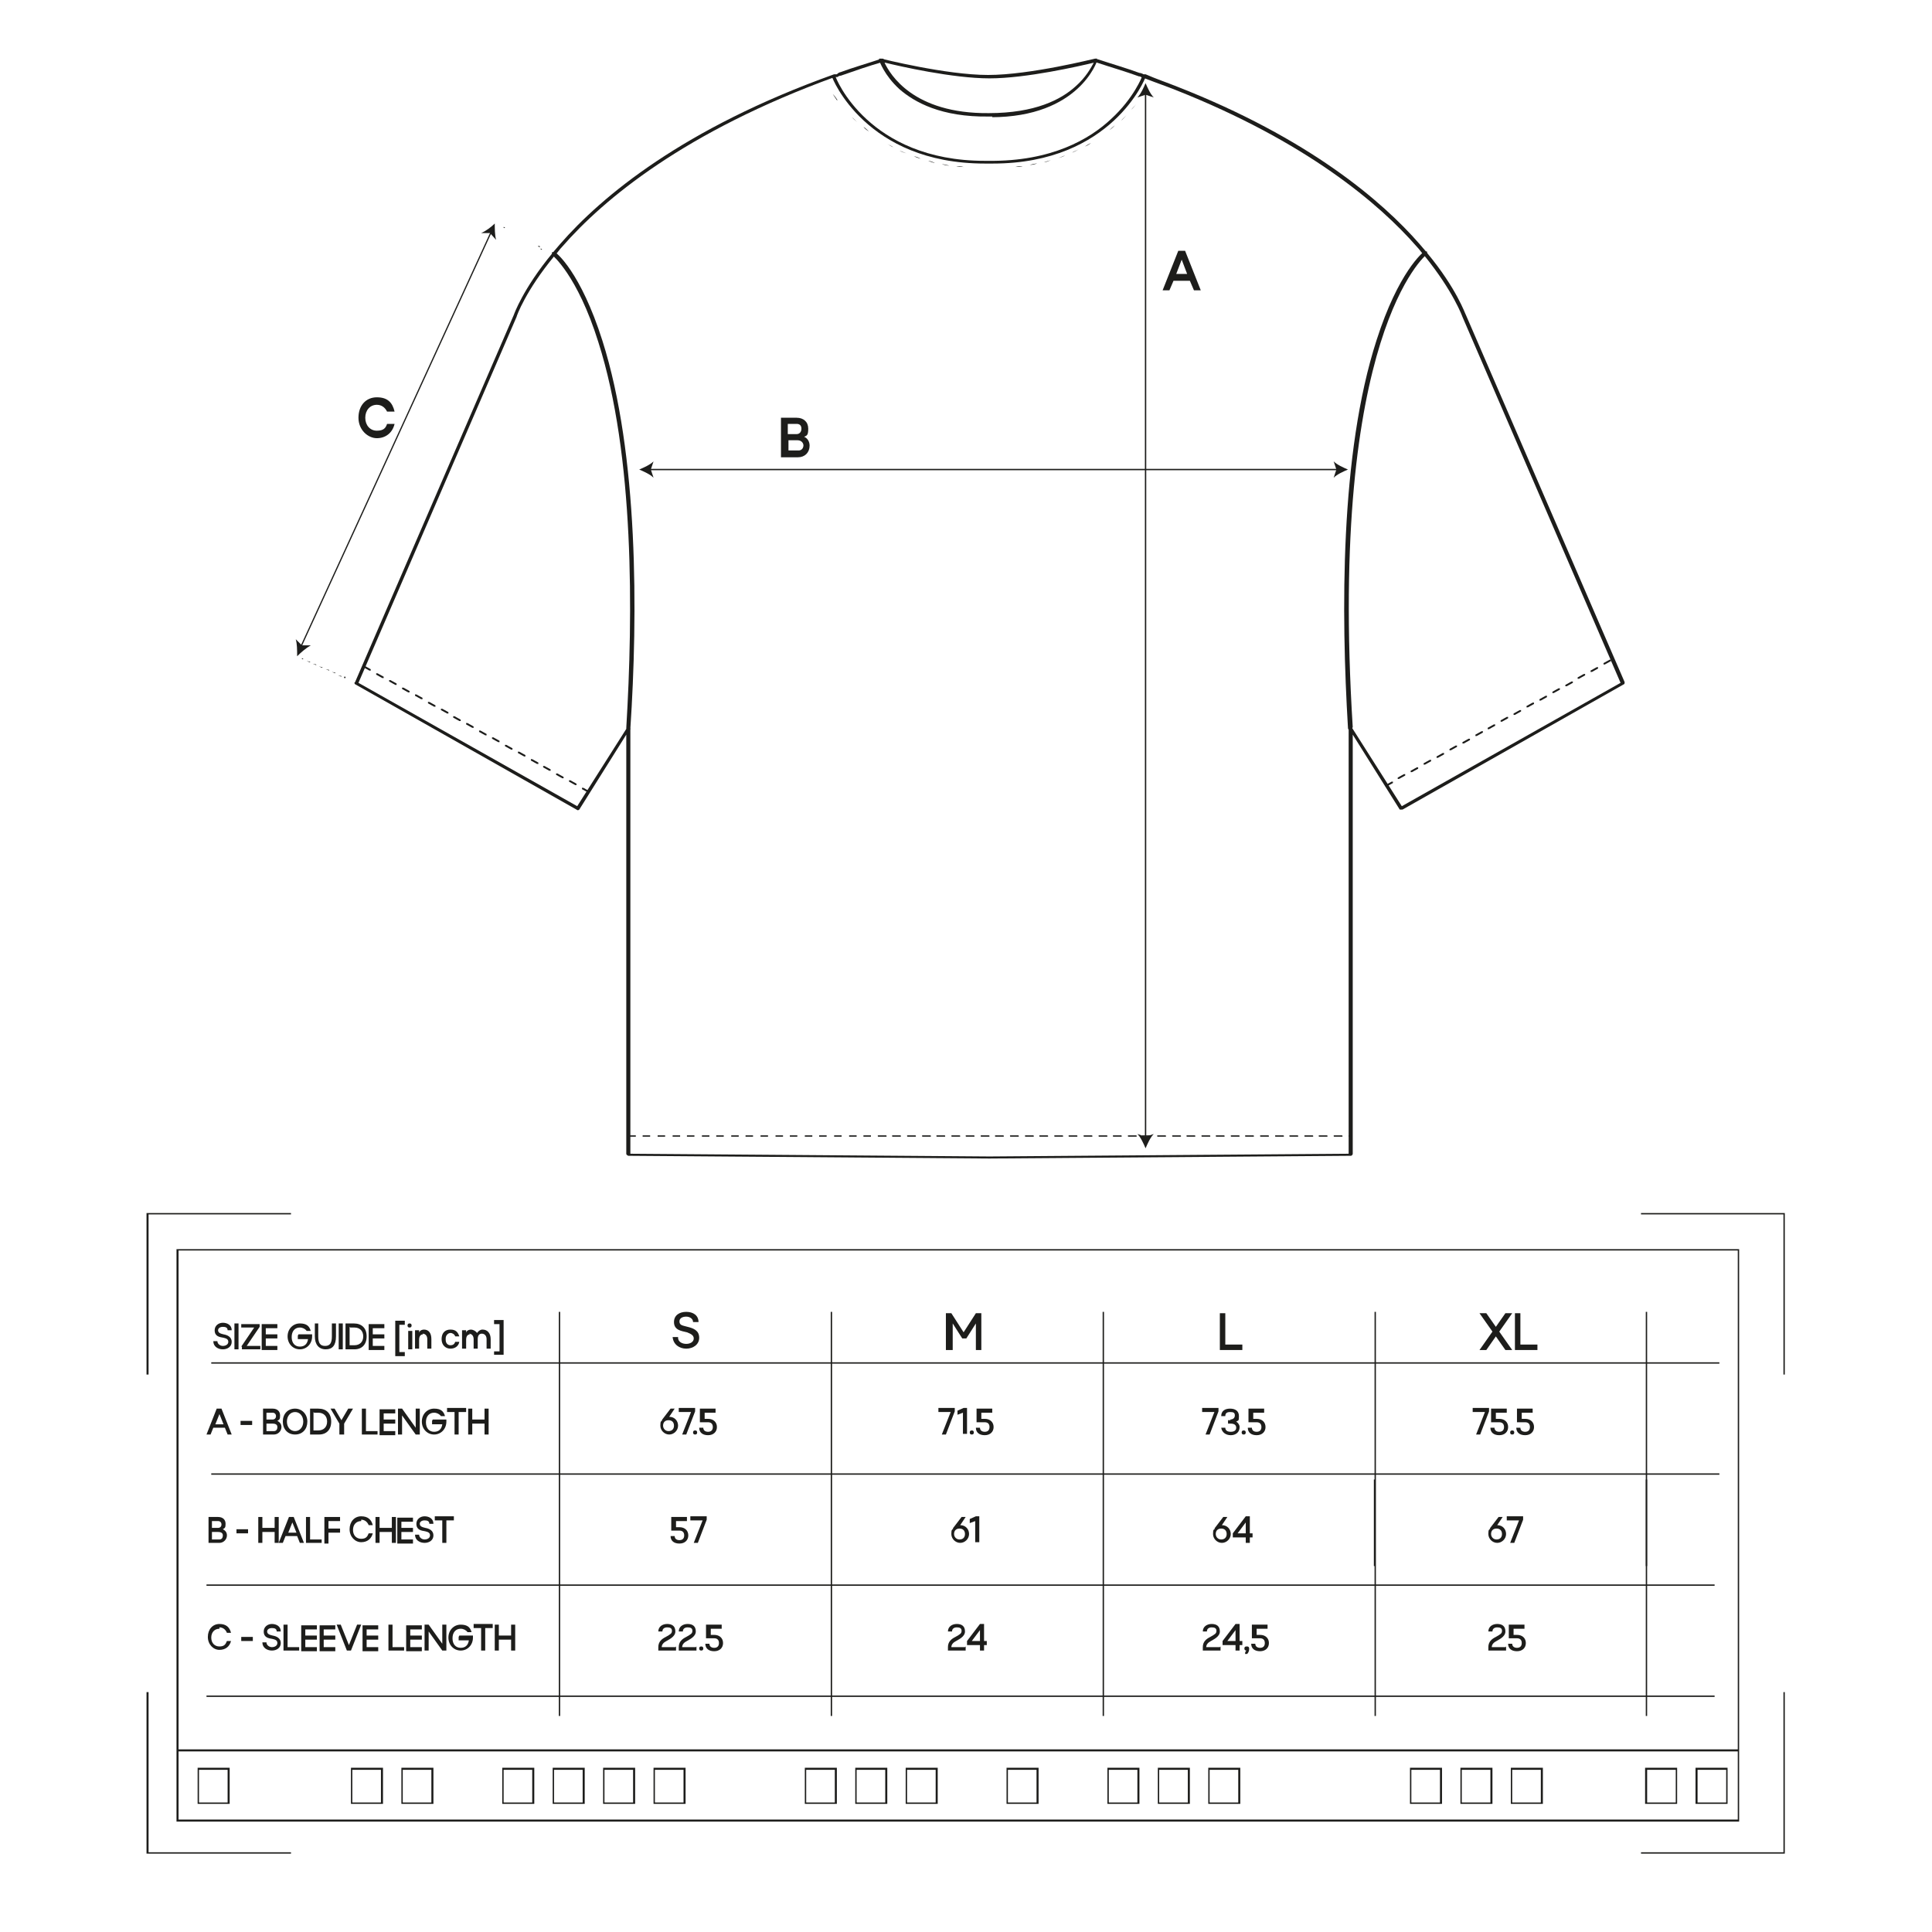 <svg viewBox="0 0 283.5 283.5" version="1.1" xmlns="http://www.w3.org/2000/svg" id="Calque_1">
  
  <defs>
    <style>
      .st0 {
        fill: #1d1d1b;
      }

      .st1 {
        isolation: isolate;
      }
    </style>
  </defs>
  <g>
    <path d="M92.2,107.1h0c0,0-.3,0-.3-.3,1-16.6,1.2-40-4.1-56.6-3.1-9.9-6.8-12.8-6.8-12.8,0,0,0-.3,0-.4,0,0,.3,0,.4,0,.2,0,3.8,2.9,7,13,5.3,16.7,5.2,40.2,4.1,56.9,0,0,0,.3-.3.3h0Z" class="st0"></path>
    <path d="M145.2,170l-53-.4c0,0-.3-.1-.3-.3v-61.5l-6.9,11c0,0-.2.2-.4,0l-32.5-18.4c0,0-.2-.2,0-.3l23.3-53.9c0,0,1.3-3.8,5.7-9.1.3-.4.7-.8,1.1-1.3,6.1-7,18.1-17,40.2-24.9h.4c.2-.2.4-.3.5-.3,1.9-.7,4-1.3,6.1-2,.1,0,.3,0,.3.2s0,.3-.2.3c-2.1.6-4.1,1.3-6.1,2-.2,0-.4.1-.5.2h-.4c-22,8-33.9,17.9-40,24.9-.4.4-.7.9-1.1,1.3-4.3,5.2-5.6,8.9-5.6,9l-23.2,53.7,32.1,18.1,7.3-11.5c0,0,.2,0,.3,0s.2,0,.2.3v62.2l52.7.4,52.7-.4v-62.2c0,0,0-.2.2-.3.1,0,.2,0,.3,0l7.3,11.5,32.1-18.1-23.2-53.7s-1.3-3.7-5.6-9c-.4-.4-.7-.9-1.1-1.3-5.5-6.3-16.2-15.4-35.4-23-1.5-.6-3-1.1-4.5-1.7h-.3c-.2-.2-.4-.3-.6-.3-1.9-.7-4-1.3-6.1-2-.1,0-.2-.2-.2-.3s.2-.2.3-.2c2.1.7,4.2,1.3,6.1,2,.2,0,.4.1.6.2h.3c1.6.7,3.1,1.2,4.6,1.8,19.4,7.6,30.1,16.8,35.6,23.1.4.5.8.9,1.1,1.3,4.4,5.3,5.6,9,5.7,9.1l23.3,53.9c0,0,0,.3-.1.3l-32.5,18.4h-.4l-6.9-11v61.5c0,.1-.1.3-.3.3l-53,.4h.1Z" class="st0"></path>
    <path d="M198.1,107.1c-.1,0-.3,0-.3-.3-1-16.7-1.2-40.2,4.2-56.9,3.2-10,6.8-12.9,7-13h.4v.4c-.1,0-14.5,11.7-10.9,69.4,0,0-.1.3-.3.3h0Z" class="st0"></path>
    <path d="M145.6,17.1h-.5c-7,.1-10.9-2.1-13.1-4-2.3-2.1-2.9-4.1-3-4.2v-.3h.3s9.5,2.4,15.7,2.4,15.6-2.4,15.7-2.4h.3v.3s-2.6,8.3-15.6,8.3h.2ZM129.8,9.2c.8,1.7,4.2,7.5,15.3,7.4,6.8,0,10.6-2,12.7-3.9,1.6-1.4,2.3-2.8,2.7-3.5-2.1.5-9.9,2.3-15.3,2.3s-13.3-1.8-15.3-2.3h0Z" class="st0"></path>
    <path d="M145.7,24h-1.2c-17.5,0-22.4-12.6-22.4-12.7s0-.3.2-.3.3,0,.3.2,4.8,12.4,21.9,12.4.4,0,.6,0c9.2.1,14.8-3.2,17.9-6.1,3.4-3.1,4.6-6.3,4.6-6.3,0-.1.2-.2.3-.2s.2.2.2.3-4.9,12.7-22.4,12.7Z" class="st0"></path>
    <path d="M86.3,116.3h0l-.9-.5v-.2h.2l.9.5v.2h-.2ZM84.4,115.2h0l-.9-.5v-.2c0,0,0,0,.2,0l.9.5v.2h-.2ZM82.5,114.2h0l-.9-.5v-.2h.2l.9.5v.2h-.2ZM80.6,113.1h0l-.9-.5v-.2c0,0,0,0,.2,0l.9.5v.2h-.2ZM78.8,112.1h0l-.9-.5v-.2h.2l.9.5v.2h-.2ZM76.9,111h0l-.9-.5v-.2h.2l.9.5v.2h-.2ZM75,110h0l-.9-.5v-.2c0,0,0,0,.2,0l.9.5v.2h-.2ZM73.1,108.9h0l-.9-.5v-.2h.2l.9.5v.2h-.2ZM71.2,107.9h0l-.9-.5v-.2c0,0,0,0,.2,0l.9.5v.2h-.2ZM69.3,106.8h0l-.9-.5v-.2c0,0,0,0,.2,0l.9.5v.2h-.2ZM67.4,105.8h0l-.9-.5v-.2c0,0,0,0,.2,0l.9.5v.2h-.2ZM65.6,104.7h0l-.9-.5v-.2h.2l.9.5v.2h-.2ZM63.7,103.7h0l-.9-.5v-.2h.2l.9.5v.2h-.2ZM61.8,102.6h0l-.9-.5v-.2c0,0,0,0,.2,0l.9.5v.2h-.2ZM59.9,101.6h0l-.9-.5v-.2c0,0,0,0,.2,0l.9.5v.2h-.2ZM58,100.5h0l-.9-.5v-.2h.2l.9.5v.2h-.2ZM56.1,99.5h0l-.9-.5v-.2c0,0,0,0,.2,0l.9.5v.2h-.2ZM54.2,98.4h0l-.9-.5v-.2c0,0,0,0,.2,0l.9.5v.2h-.2Z" class="st0"></path>
    <path d="M203.4,115.4h-.1v-.2l.9-.5h.2v.2l-.9.5h0ZM205.2,114.3h-.1v-.2l.9-.5h.2v.2l-.9.5h0ZM207.1,113.3h-.1v-.2l.9-.5h.2c0,0,0,0,0,.2l-.9.5h0ZM209,112.2h-.1v-.2l.9-.5h.2v.2l-.9.5h0ZM210.9,111.2h-.1v-.2l.9-.5h.2v.2l-.9.5h0ZM212.8,110.1h-.1v-.2l.9-.5h.2v.2l-.9.5h0ZM214.7,109.1h-.1v-.2l.9-.5h.2c0,0,0,0,0,.2l-.9.5h0ZM216.6,108h-.1v-.2l.9-.5h.2v.2l-.9.5h0ZM218.4,107h-.1v-.2l.9-.5h.2c0,0,0,0,0,.2l-.9.5h0ZM220.3,105.9h-.1v-.2l.9-.5h.2v.2l-.9.5h0ZM222.2,104.9h-.1v-.2l.9-.5h.2v.2l-.9.5h0ZM224.1,103.8h-.1v-.2l.9-.5h.2c0,0,0,0,0,.2l-.9.5h0ZM226,102.8h-.1v-.2l.9-.5h.2c0,0,0,0,0,.2l-.9.5h0ZM227.9,101.7h-.1v-.2l.9-.5h.2v.2l-.9.5h0ZM229.8,100.7h-.1v-.2l.9-.5h.2c0,0,0,0,0,.2l-.9.5h0ZM231.6,99.6h-.1v-.2l.9-.5h.2c0,0,0,0,0,.2l-.9.5h0ZM233.5,98.6h-.1v-.2l.9-.5h.2v.2l-.9.5h0ZM235.4,97.5h-.1v-.2l.9-.5h.2v.2l-.9.5h0Z" class="st0"></path>
    <path d="M198.1,166.8h-.1s-.1,0-.1-.1,0-.1.1-.1h.1s.1,0,.1.1,0,.1-.1.1ZM196.9,166.8h-1.1s-.1,0-.1-.1,0-.1.1-.1h1.1s.1,0,.1.1,0,.1-.1.1ZM194.7,166.8h-1.1s-.1,0-.1-.1,0-.1.1-.1h1.1s.1,0,.1.1,0,.1-.1.1ZM192.6,166.8h-1.1s-.1,0-.1-.1,0-.1.1-.1h1.1s.1,0,.1.1,0,.1-.1.1ZM190.4,166.8h-1.1s-.1,0-.1-.1,0-.1.1-.1h1.1s.1,0,.1.1,0,.1-.1.1ZM188.3,166.8h-1.1s-.1,0-.1-.1,0-.1.1-.1h1.1s.1,0,.1.1,0,.1-.1.1ZM186.1,166.8h-1.1s-.1,0-.1-.1,0-.1.1-.1h1.1s.1,0,.1.1,0,.1-.1.1ZM183.9,166.8h-1.1s-.1,0-.1-.1,0-.1.1-.1h1.1s.1,0,.1.1,0,.1-.1.1ZM181.8,166.8h-1.1s-.1,0-.1-.1,0-.1.1-.1h1.1s.1,0,.1.1,0,.1-.1.1ZM179.6,166.8h-1.1s-.1,0-.1-.1,0-.1.1-.1h1.1s.1,0,.1.1,0,.1-.1.1ZM177.5,166.8h-1.1s-.1,0-.1-.1,0-.1.1-.1h1.1s.1,0,.1.1,0,.1-.1.1ZM175.3,166.8h-1.1s-.1,0-.1-.1,0-.1.1-.1h1.1s.1,0,.1.1,0,.1-.1.1ZM173.2,166.8h-1.1s-.1,0-.1-.1,0-.1.1-.1h1.1s.1,0,.1.1,0,.1-.1.1ZM171,166.8h-1.1s-.1,0-.1-.1,0-.1.1-.1h1.1s.1,0,.1.1,0,.1-.1.1ZM168.8,166.8h-1.1s-.1,0-.1-.1,0-.1.1-.1h1.1s.1,0,.1.1,0,.1-.1.1ZM166.7,166.8h-1.1s-.1,0-.1-.1,0-.1.1-.1h1.1s.1,0,.1.1,0,.1-.1.1ZM164.5,166.8h-1.1s-.1,0-.1-.1,0-.1.1-.1h1.1s.1,0,.1.1,0,.1-.1.1ZM162.4,166.8h-1.1s-.1,0-.1-.1,0-.1.1-.1h1.1s.1,0,.1.1,0,.1-.1.1ZM160.2,166.8h-1.1s-.1,0-.1-.1,0-.1.1-.1h1.1s.1,0,.1.1,0,.1-.1.1ZM158,166.8h-1.1s-.1,0-.1-.1,0-.1.1-.1h1.1s.1,0,.1.1,0,.1-.1.1ZM155.9,166.8h-1.1s-.1,0-.1-.1,0-.1.1-.1h1.1s.1,0,.1.1,0,.1-.1.1ZM153.7,166.8h-1.1s-.1,0-.1-.1,0-.1.1-.1h1.1s.1,0,.1.1,0,.1-.1.1ZM151.6,166.8h-1.1s-.1,0-.1-.1,0-.1.1-.1h1.1s.1,0,.1.1,0,.1-.1.1ZM149.4,166.8h-1.1s-.1,0-.1-.1,0-.1.1-.1h1.1s.1,0,.1.1,0,.1-.1.1ZM147.2,166.8h-1.1s-.1,0-.1-.1,0-.1.1-.1h1.1s.1,0,.1.1,0,.1-.1.1ZM145.1,166.8h-1.1s-.1,0-.1-.1,0-.1.1-.1h1.1s.1,0,.1.1,0,.1-.1.1ZM142.9,166.8h-1.1s-.1,0-.1-.1,0-.1.1-.1h1.1s.1,0,.1.1,0,.1-.1.1ZM140.8,166.8h-1.1s-.1,0-.1-.1,0-.1.1-.1h1.1s.1,0,.1.1,0,.1-.1.1ZM138.6,166.8h-1.1s-.1,0-.1-.1,0-.1.1-.1h1.1s.1,0,.1.1,0,.1-.1.1ZM136.5,166.8h-1.1s-.1,0-.1-.1,0-.1.1-.1h1.1s.1,0,.1.1,0,.1-.1.1ZM134.3,166.8h-1.1s-.1,0-.1-.1,0-.1.1-.1h1.1s.1,0,.1.1,0,.1-.1.1ZM132.1,166.8h-1.1s-.1,0-.1-.1,0-.1.1-.1h1.1s.1,0,.1.1,0,.1-.1.1ZM130,166.8h-1.1s-.1,0-.1-.1,0-.1.1-.1h1.1s.1,0,.1.1,0,.1-.1.1ZM127.8,166.8h-1.1s0,0,0-.1,0-.1,0-.1h1.1s0,0,0,.1,0,.1,0,.1ZM125.7,166.8h-1.1s0,0,0-.1,0-.1,0-.1h1.1s0,0,0,.1,0,.1,0,.1ZM123.5,166.8h-1.1s0,0,0-.1,0-.1,0-.1h1.1s0,0,0,.1,0,.1,0,.1ZM121.3,166.8h-1.1s0,0,0-.1,0-.1,0-.1h1.1s0,0,0,.1,0,.1,0,.1ZM119.2,166.8h-1.1s0,0,0-.1,0-.1,0-.1h1.1s0,0,0,.1,0,.1,0,.1ZM117,166.8h-1.1s0,0,0-.1,0-.1,0-.1h1.1s0,0,0,.1,0,.1,0,.1ZM114.9,166.8h-1.1s0,0,0-.1,0-.1,0-.1h1.1s0,0,0,.1,0,.1,0,.1ZM112.7,166.8h-1.1s0,0,0-.1,0-.1,0-.1h1.1s0,0,0,.1,0,.1,0,.1ZM110.5,166.8h-1.1s0,0,0-.1,0-.1,0-.1h1.1s0,0,0,.1,0,.1,0,.1ZM108.4,166.8h-1.1s0,0,0-.1,0-.1,0-.1h1.1s0,0,0,.1,0,.1,0,.1ZM106.2,166.8h-1.1s0,0,0-.1,0-.1,0-.1h1.1s0,0,0,.1,0,.1,0,.1ZM104.1,166.8h-1.1s0,0,0-.1,0-.1,0-.1h1.1s0,0,0,.1,0,.1,0,.1ZM101.9,166.8h-1.1s0,0,0-.1,0-.1,0-.1h1.1s0,0,0,.1,0,.1,0,.1ZM99.8,166.8h-1.1s0,0,0-.1,0-.1,0-.1h1.1s0,0,0,.1,0,.1,0,.1ZM97.6,166.8h-1.1s0,0,0-.1,0-.1,0-.1h1.1s0,0,0,.1,0,.1,0,.1ZM95.4,166.8h-1.1s0,0,0-.1,0-.1,0-.1h1.1s0,0,0,.1,0,.1,0,.1ZM93.3,166.8h-1.1s0,0,0-.1,0-.1,0-.1h1.1s0,0,0,.1,0,.1,0,.1Z" class="st0"></path>
    <path d="M145.2,24.6h-.5,1.1-.6ZM143.6,24.6h-1.1,1.1c.4,0,0,0,0,0h0ZM146.8,24.6h1.1-1.1ZM141.4,24.5h0c-.4,0-.7,0-1.1-.1h0c.3,0,.7,0,1.1.1h0ZM149,24.5h0c.4,0,.7,0,1.1-.1h0c-.4,0-.7,0-1.1.1h0ZM139.3,24.3h0c-.4,0-.7-.1-1.1-.2h0c.3,0,.7.1,1.1.2h0ZM151.1,24.2h0c.4,0,.7-.1,1.1-.2h0c-.4,0-.7.1-1.1.2h0ZM137.2,23.9h0c-.3,0-.7-.2-1-.3h0c.3,0,.7.2,1,.3h0ZM153.2,23.8h0c.4,0,.7-.2,1-.3h0c-.3.1-.7.2-1,.3h0ZM135.1,23.3h0c-.3-.1-.7-.2-1-.4h0c.3.1.7.2,1,.4h0ZM155.3,23.2h0c.3-.1.7-.2,1-.4h0c-.3.1-.7.3-1,.4h0ZM133,22.5h0c-.3-.1-.7-.3-1-.4h0c.3.2.7.3,1,.4h0ZM157.3,22.4h0c.3-.1.7-.3,1-.5h0c-.3.2-.7.3-1,.5h0ZM131.1,21.6h0c-.3-.2-.6-.3-.9-.5h0c.3.2.6.4.9.5h0ZM159.2,21.5h0c.3-.2.6-.4.9-.5h0c-.3.2-.6.4-.9.5h0ZM129.2,20.5h0c-.3-.2-.6-.4-.9-.6h0c.3.2.6.4.9.6h0ZM161.1,20.3h0c.3-.2.6-.4.9-.6h0c-.3.2-.6.4-.9.6h0ZM127.5,19.3h0c-.3-.2-.6-.4-.8-.7h0c.3.2.6.5.8.7h0ZM162.8,19.1h0c.3-.2.6-.5.8-.7h0c-.3.2-.6.5-.8.7h0ZM125.8,17.9h0c-.3-.2-.5-.5-.8-.7h0c.3.3.5.5.8.7h0ZM164.5,17.7h0c.3-.2.5-.5.8-.8h0c-.3.3-.5.5-.8.8h0ZM124.3,16.4h0c-.2-.3-.5-.5-.7-.8h0c.2.3.5.5.7.8h0ZM166,16.1h0c.2-.3.5-.5.7-.8h0c-.2.3-.5.6-.7.8h0ZM122.9,14.7h0c-.2-.3-.4-.6-.7-.9h0c.2.3.4.6.6.9h0ZM167.4,14.5h0c.2-.3.4-.6.6-.9h0c-.2.3-.4.6-.6.9h0ZM121.6,13h0c-.2-.3-.4-.6-.6-.9h0c.2.3.4.6.6.9h0ZM168.6,12.7h0c.2-.3.4-.6.6-.9h0c-.2.3-.4.6-.6.9h0Z" class="st0"></path>
  </g>
  <g>
    <rect height="153.3" width=".2" y="13.7" x="168" class="st0"></rect>
    <path d="M168.1,12.2c-.3.7-.7,1.6-1.2,2.1l1.2-.4,1.2.4c-.5-.5-.9-1.4-1.2-2.1Z" class="st0"></path>
    <path d="M168.1,168.5c-.3-.7-.7-1.6-1.2-2.1l1.2.4,1.2-.4c-.5.5-.9,1.4-1.2,2.1Z" class="st0"></path>
  </g>
  <g>
    <rect height=".2" width="101" y="68.8" x="95.3" class="st0"></rect>
    <path d="M197.8,68.9c-.7-.3-1.6-.7-2.1-1.2l.4,1.2-.4,1.2c.5-.5,1.4-.9,2.1-1.2Z" class="st0"></path>
    <path d="M93.8,68.9c.7-.3,1.6-.7,2.1-1.2l-.4,1.2.4,1.2c-.5-.5-1.4-.9-2.1-1.2Z" class="st0"></path>
  </g>
  <g class="st1">
    <g class="st1">
      <path d="M172.9,36.8h1l2.3,5.8h-1l-.6-1.4h-2.4l-.6,1.4h-1l2.3-5.8ZM174.2,40.2l-.8-2.1-.8,2.1h1.7Z" class="st0"></path>
    </g>
  </g>
  <g class="st1">
    <g class="st1">
      <path d="M55.3,59.4c-1,0-1.7.8-1.7,1.9s.7,1.9,1.7,1.9,1.3-.4,1.5-1h1.1c-.3,1.3-1.3,2.1-2.6,2.1s-2.7-1.2-2.7-3,1.1-3,2.7-3,2.3.8,2.6,2.1h-1.1c-.3-.6-.8-1-1.5-1Z" class="st0"></path>
    </g>
  </g>
  <g class="st1">
    <g class="st1">
      <path d="M114.6,61.3h2.3c1,0,1.7.6,1.7,1.6s-.2,1-.6,1.2c.5.2.8.7.8,1.3,0,1-.7,1.7-1.7,1.7h-2.5v-5.8ZM115.6,62.2v1.5h1.3c.4,0,.7-.3.7-.8s-.3-.7-.7-.7h-1.3ZM117.9,65.4c0-.4-.3-.8-.9-.8h-1.3v1.5h1.5c.4,0,.7-.3.7-.8Z" class="st0"></path>
    </g>
  </g>
  <g>
    <polygon points="44.3 94.8 44.1 94.8 71.9 34.2 72.1 34.2 44.3 94.8" class="st0"></polygon>
    <path d="M72.6,32.8c-.5.5-1.3,1.1-2,1.4h1.3c0,0,.9,1,.9,1-.2-.7-.2-1.7-.2-2.4Z" class="st0"></path>
    <path d="M43.6,96.2c0-.8,0-1.7-.2-2.4l.9.9h1.3c-.7.4-1.4,1-2,1.6h0Z" class="st0"></path>
  </g>
  <g>
    <rect transform="translate(11.1 84.6) rotate(-63.4)" height=".2" width=".1" y="33.2" x="73.9" class="st0"></rect>
    <path d="M79.2,36.3l-.3-.2h0c0,0,.3,0,.3,0h0ZM78.4,35.9l-.4-.2h0c0,0,.4.2.4.2h0ZM77.5,35.4l-.4-.2h0c0,0,.4.2.4.2h0ZM76.7,35l-.4-.2h0c0,0,.4.2.4.2h0ZM75.8,34.5l-.4-.2h0c0,0,.4.2.4.2h0ZM74.9,34l-.4-.2h0c0,0,.4.2.4.2h0Z" class="st0"></path>
    <rect transform="translate(11.3 91.3) rotate(-63.4)" height=".2" width=".1" y="36.3" x="79.4" class="st0"></rect>
  </g>
  <g>
    <rect transform="translate(-61.8 93.2) rotate(-63.4)" height=".2" width=".1" y="96.4" x="44.4" class="st0"></rect>
    <path d="M50.7,99.5h-.2c0,0,0-.2,0-.2h.2c0,0,0,.2,0,.2ZM50.1,99.3l-.5-.2h0c0,0,.5.1.5.1h0ZM49.2,98.8l-.5-.2h0c0,0,.5.1.5.1h0ZM48.3,98.4l-.5-.2h0c0,0,.5.1.5.1h0ZM47.3,98l-.5-.2h0c0,0,.5.1.5.1h0ZM46.4,97.6l-.5-.2h0c0,0,.5.1.5.1h0ZM45.5,97.2l-.5-.2h0c0,0,.5.1.5.1h0Z" class="st0"></path>
    <polygon points="51.1 99.7 50.9 99.6 50.9 99.6 51.1 99.7 51.1 99.7" class="st0"></polygon>
  </g>
  <g>
    <path d="M255.2,267.3H25.9v-84h229.3v84ZM26.2,267h228.8v-83.5H26.2v83.5Z" class="st0"></path>
    <polygon points="21.8 201.7 21.5 201.7 21.5 178 42.7 178 42.7 178.2 21.8 178.2 21.8 201.7" class="st0"></polygon>
    <polygon points="42.7 272 21.5 272 21.5 248.3 21.8 248.3 21.8 271.8 42.7 271.8 42.7 272" class="st0"></polygon>
    <polygon points="261.9 201.7 261.7 201.7 261.7 178.2 240.8 178.2 240.8 178 261.9 178 261.9 201.7" class="st0"></polygon>
    <polygon points="261.9 272 240.8 272 240.8 271.8 261.7 271.8 261.7 248.3 261.9 248.3 261.9 272" class="st0"></polygon>
    <rect height=".3" width="229" y="256.7" x="26.1" class="st0"></rect>
    <path d="M33.7,264.7h-4.7v-5.3h4.7v5.3ZM29.2,264.5h4.2v-4.8h-4.2v4.8Z" class="st0"></path>
    <path d="M56.2,264.7h-4.7v-5.3h4.7v5.3ZM51.7,264.5h4.2v-4.8h-4.2v4.8Z" class="st0"></path>
    <path d="M63.6,264.7h-4.7v-5.3h4.7v5.3ZM59.1,264.5h4.2v-4.8h-4.2v4.8Z" class="st0"></path>
    <path d="M78.4,264.7h-4.7v-5.3h4.7v5.3ZM73.9,264.5h4.2v-4.8h-4.2v4.8Z" class="st0"></path>
    <path d="M85.8,264.7h-4.7v-5.3h4.7v5.3ZM81.3,264.5h4.2v-4.8h-4.2v4.8Z" class="st0"></path>
    <path d="M93.2,264.7h-4.7v-5.3h4.7v5.3ZM88.7,264.5h4.2v-4.8h-4.2v4.8Z" class="st0"></path>
    <path d="M100.6,264.7h-4.7v-5.3h4.7v5.3ZM96.1,264.5h4.2v-4.8h-4.2v4.8Z" class="st0"></path>
    <path d="M122.8,264.7h-4.7v-5.3h4.7v5.3ZM118.3,264.5h4.2v-4.8h-4.2v4.8Z" class="st0"></path>
    <path d="M130.2,264.7h-4.7v-5.3h4.7v5.3ZM125.7,264.5h4.2v-4.8h-4.2v4.8Z" class="st0"></path>
    <path d="M137.6,264.7h-4.7v-5.3h4.7v5.3ZM133.1,264.5h4.2v-4.8h-4.2v4.8Z" class="st0"></path>
    <path d="M152.4,264.7h-4.7v-5.3h4.7v5.3ZM147.9,264.5h4.2v-4.8h-4.2v4.8Z" class="st0"></path>
    <path d="M167.2,264.7h-4.7v-5.3h4.7v5.3ZM162.7,264.5h4.2v-4.8h-4.2v4.8Z" class="st0"></path>
    <path d="M174.6,264.7h-4.7v-5.3h4.7v5.3ZM170.1,264.5h4.2v-4.8h-4.2v4.8Z" class="st0"></path>
    <path d="M182,264.7h-4.7v-5.3h4.7v5.3ZM177.5,264.5h4.2v-4.8h-4.2v4.8Z" class="st0"></path>
    <path d="M211.6,264.7h-4.7v-5.3h4.7v5.3ZM207.1,264.5h4.2v-4.8h-4.2v4.8Z" class="st0"></path>
    <path d="M219,264.7h-4.7v-5.3h4.7v5.3ZM214.5,264.5h4.2v-4.8h-4.2v4.8Z" class="st0"></path>
    <path d="M226.4,264.7h-4.7v-5.3h4.7v5.3ZM221.9,264.5h4.2v-4.8h-4.2v4.8Z" class="st0"></path>
    <path d="M246.1,264.7h-4.7v-5.3h4.7v5.3ZM241.7,264.5h4.2v-4.8h-4.2v4.8Z" class="st0"></path>
    <path d="M253.5,264.7h-4.7v-5.3h4.7v5.3ZM249.1,264.5h4.2v-4.8h-4.2v4.8Z" class="st0"></path>
  </g>
  <g class="st1">
    <g class="st1">
      <path d="M31.9,196.8c0,.4.4.7.8.7s.8-.2.8-.6c0-.4-.3-.5-.7-.6-.6-.1-1.3-.2-1.3-1.1,0-.7.6-1.1,1.2-1.1s1.3.3,1.3,1.1h-.6c0-.4-.3-.5-.7-.5s-.7.2-.7.5c0,.4.4.5.8.6.6.1,1.2.4,1.2,1.1,0,.7-.6,1.1-1.3,1.1-.7,0-1.4-.4-1.4-1.2h.6Z" class="st0"></path>
      <path d="M34.4,198v-3.8h.6v3.8h-.6Z" class="st0"></path>
      <path d="M35.4,197.6l1.9-2.8h-1.9v-.5h2.7v.4l-1.9,2.8h2v.5h-2.7v-.4Z" class="st0"></path>
      <path d="M39,194.7v1.1h1.7v.6h-1.7v1.1h1.7v.6h-2.3v-3.8h2.3v.6h-1.7Z" class="st0"></path>
      <path d="M43.8,195.8h2c0,0,0,.2,0,.3,0,1.1-.8,1.9-1.8,1.9s-1.8-.8-1.8-1.9.8-1.9,1.8-1.9,1.4.4,1.6,1.1h-.6c-.2-.3-.6-.5-1-.5-.7,0-1.2.5-1.2,1.4s.5,1.4,1.2,1.4,1.1-.4,1.2-1.1h-1.5v-.5Z" class="st0"></path>
      <path d="M46.1,194.2h.6v1.9c0,1,.3,1.4,1,1.4s1-.4,1-1.4v-1.9h.6v1.9c0,1.3-.5,1.9-1.5,1.9s-1.6-.7-1.6-1.9v-1.9Z" class="st0"></path>
      <path d="M49.7,198v-3.8h.6v3.8h-.6Z" class="st0"></path>
      <path d="M50.7,198v-3.8h1.2c1.2,0,1.9.7,1.9,1.9s-.7,1.9-1.8,1.9h-1.2ZM51.3,194.7v2.7h.7c.8,0,1.3-.5,1.3-1.3s-.5-1.3-1.3-1.3h-.6Z" class="st0"></path>
      <path d="M54.7,194.7v1.1h1.7v.6h-1.7v1.1h1.7v.6h-2.3v-3.8h2.3v.6h-1.7Z" class="st0"></path>
      <path d="M58,193.8h1.4v.6h-.8v4h.8v.6h-1.4v-5.1Z" class="st0"></path>
      <path d="M60.1,194.2c.2,0,.3.1.3.3s-.1.3-.3.3-.3-.1-.3-.3.1-.3.3-.3ZM59.9,198v-2.7h.6v2.7h-.6Z" class="st0"></path>
      <path d="M62.1,195.8c-.4,0-.6.3-.6.8v1.3h-.6v-2.7h.6v.4c0-.3.4-.5.7-.5.7,0,1.1.5,1.1,1.4v1.4h-.6v-1.4c0-.5-.3-.8-.7-.8Z" class="st0"></path>
      <path d="M65.4,196.6c0,.5.3.8.7.8s.6-.2.7-.5h.6c-.1.6-.6,1-1.3,1s-1.3-.5-1.3-1.4.5-1.4,1.3-1.4,1.1.4,1.3,1h-.6c-.1-.3-.4-.5-.7-.5s-.7.3-.7.8Z" class="st0"></path>
      <path d="M69,195.8c-.4,0-.6.3-.6.8v1.3h-.6v-2.7h.6v.4c0-.3.4-.5.7-.5s.7.2.9.5c.2-.3.5-.5.8-.5.7,0,1.2.5,1.2,1.4v1.4h-.6v-1.4c0-.5-.3-.8-.7-.8s-.6.3-.6.8v1.4h-.6v-1.4c0-.5-.3-.8-.7-.8Z" class="st0"></path>
      <path d="M72.5,198.3h.8v-4h-.8v-.6h1.4v5.1h-1.4v-.6Z" class="st0"></path>
    </g>
  </g>
  <g class="st1">
    <g class="st1">
      <path d="M31.9,206.7h.6l1.5,3.8h-.6l-.4-1h-1.7l-.4,1h-.6l1.5-3.8ZM32.8,209l-.6-1.5-.6,1.5h1.2Z" class="st0"></path>
      <path d="M35.3,208.5h1.7v.6h-1.7v-.6Z" class="st0"></path>
      <path d="M38.5,206.7h1.5c.7,0,1.1.4,1.1,1s-.1.6-.4.8c.4.2.6.5.6.9,0,.6-.5,1.1-1.1,1.1h-1.6v-3.8ZM39.1,207.2v1.1h.9c.3,0,.5-.2.5-.5s-.2-.5-.5-.5h-.9ZM40.7,209.4c0-.3-.2-.5-.7-.5h-.9v1.1h1.1c.3,0,.5-.2.5-.6Z" class="st0"></path>
      <path d="M43.3,206.7c1,0,1.8.8,1.8,1.9s-.7,1.9-1.8,1.9-1.8-.8-1.8-1.9.7-1.9,1.8-1.9ZM42.1,208.6c0,.8.5,1.4,1.2,1.4s1.2-.6,1.2-1.4-.5-1.4-1.2-1.4-1.2.6-1.2,1.4Z" class="st0"></path>
      <path d="M45.5,210.5v-3.8h1.2c1.2,0,1.9.7,1.9,1.9s-.7,1.9-1.8,1.9h-1.2ZM46,207.2v2.7h.7c.8,0,1.3-.5,1.3-1.3s-.5-1.3-1.3-1.3h-.6Z" class="st0"></path>
      <path d="M50.4,210.5h-.6v-1.6l-1.3-2.2h.6l1,1.7,1-1.7h.7l-1.3,2.2v1.6Z" class="st0"></path>
      <path d="M55.4,210.5h-2.3v-3.8h.6v3.3h1.7v.6Z" class="st0"></path>
      <path d="M56.3,207.2v1.1h1.7v.6h-1.7v1.1h1.7v.6h-2.3v-3.8h2.3v.6h-1.7Z" class="st0"></path>
      <path d="M58.4,210.5v-3.8h.6l2,2.8v-2.8h.6v3.6h0s0,0,0,0v.2h-.6l-2-2.8v2.8h-.6Z" class="st0"></path>
      <path d="M63.5,208.3h2c0,0,0,.2,0,.3,0,1.1-.8,1.9-1.8,1.9s-1.8-.8-1.8-1.9.8-1.9,1.8-1.9,1.4.4,1.6,1.1h-.6c-.2-.3-.6-.5-1-.5-.7,0-1.2.5-1.2,1.4s.5,1.4,1.2,1.4,1.1-.4,1.2-1.1h-1.5v-.5Z" class="st0"></path>
      <path d="M66.7,210.5v-3.3h-1.1v-.6h2.8v.6h-1.1v3.3h-.6Z" class="st0"></path>
      <path d="M68.7,210.5v-3.8h.6v1.6h1.8v-1.6h.6v3.8h-.6v-1.6h-1.8v1.6h-.6Z" class="st0"></path>
    </g>
  </g>
  <g class="st1">
    <g class="st1">
      <path d="M30.5,222.6h1.5c.7,0,1.1.4,1.1,1s-.1.6-.4.8c.4.2.6.5.6.9,0,.6-.5,1.1-1.1,1.1h-1.6v-3.8ZM31.1,223.1v1.1h.9c.3,0,.5-.2.5-.5s-.2-.5-.5-.5h-.9ZM32.7,225.3c0-.3-.2-.5-.7-.5h-.9v1.1h1.1c.3,0,.5-.2.5-.6Z" class="st0"></path>
      <path d="M34.7,224.4h1.7v.6h-1.7v-.6Z" class="st0"></path>
      <path d="M37.9,226.4v-3.8h.6v1.6h1.8v-1.6h.6v3.8h-.6v-1.6h-1.8v1.6h-.6Z" class="st0"></path>
      <path d="M42.5,222.6h.6l1.5,3.8h-.6l-.4-1h-1.7l-.4,1h-.6l1.5-3.8ZM43.5,224.9l-.6-1.5-.6,1.5h1.2Z" class="st0"></path>
      <path d="M47.2,226.4h-2.3v-3.8h.6v3.3h1.7v.6Z" class="st0"></path>
      <path d="M47.6,226.4v-3.8h2.3v.6h-1.7v1.1h1.7v.6h-1.7v1.6h-.6Z" class="st0"></path>
      <path d="M53,223.2c-.7,0-1.2.5-1.2,1.3s.5,1.3,1.2,1.3.9-.3,1.1-.8h.6c-.2.8-.8,1.3-1.7,1.3s-1.7-.8-1.7-1.9.7-1.9,1.7-1.9,1.5.5,1.7,1.3h-.6c-.2-.5-.6-.8-1.1-.8Z" class="st0"></path>
      <path d="M55.1,226.4v-3.8h.6v1.6h1.8v-1.6h.6v3.8h-.6v-1.6h-1.8v1.6h-.6Z" class="st0"></path>
      <path d="M58.9,223.1v1.1h1.7v.6h-1.7v1.1h1.7v.6h-2.3v-3.8h2.3v.6h-1.7Z" class="st0"></path>
      <path d="M61.5,225.2c0,.4.4.7.8.7s.8-.2.8-.6c0-.4-.3-.5-.7-.6-.6-.1-1.3-.2-1.3-1.1,0-.7.6-1.1,1.2-1.1s1.3.3,1.3,1.1h-.6c0-.4-.3-.5-.7-.5s-.7.2-.7.5c0,.4.4.5.8.6.6.1,1.2.4,1.2,1.1,0,.7-.6,1.1-1.3,1.1-.7,0-1.4-.4-1.4-1.2h.6Z" class="st0"></path>
      <path d="M64.9,226.4v-3.3h-1.1v-.6h2.8v.6h-1.1v3.3h-.6Z" class="st0"></path>
    </g>
  </g>
  <g class="st1">
    <g class="st1">
      <path d="M98.7,222.6h2.1v.6h-1.6v.9c0,0,.5,0,.5,0,.8,0,1.3.5,1.3,1.2s-.5,1.2-1.3,1.2-1.3-.4-1.3-1.1h.6c0,.4.3.6.7.6s.7-.2.7-.7-.3-.7-.7-.7h-1.2v-2Z" class="st0"></path>
      <path d="M102.4,226.4h-.6l1.3-3.3h-1.8v-.6h2.4v.5l-1.3,3.4Z" class="st0"></path>
    </g>
  </g>
  <g class="st1">
    <g class="st1">
      <path d="M139.8,224.3l1.3-1.7h.6l-.8,1.2c.8,0,1.3.6,1.3,1.3s-.6,1.3-1.3,1.3-1.3-.6-1.3-1.3.1-.6.3-.8ZM140,225.1c0,.4.3.8.8.8s.8-.3.8-.8-.3-.8-.8-.8-.8.3-.8.8Z" class="st0"></path>
      <path d="M143.1,223.2l-.8.3v-.6l.9-.4h.5v3.8h-.6v-3.2Z" class="st0"></path>
    </g>
  </g>
  <g class="st1">
    <g class="st1">
      <path d="M178.2,224.3l1.3-1.7h.6l-.8,1.2c.8,0,1.3.6,1.3,1.3s-.6,1.3-1.3,1.3-1.3-.6-1.3-1.3.1-.6.3-.8ZM178.4,225.1c0,.4.3.8.8.8s.8-.3.8-.8-.3-.8-.8-.8-.8.3-.8.8Z" class="st0"></path>
      <path d="M180.9,225l1.9-2.5h.6v2.5h.4v.6h-.4v.8h-.6v-.8h-1.9v-.6ZM182.8,225v-1.6l-1.2,1.6h1.2Z" class="st0"></path>
    </g>
  </g>
  <g class="st1">
    <g class="st1">
      <path d="M218.6,224.3l1.3-1.7h.6l-.8,1.2c.8,0,1.3.6,1.3,1.3s-.6,1.3-1.3,1.3-1.3-.6-1.3-1.3.1-.6.3-.8ZM218.8,225.1c0,.4.3.8.8.8s.8-.3.8-.8-.3-.8-.8-.8-.8.3-.8.8Z" class="st0"></path>
      <path d="M222.2,226.4h-.6l1.3-3.3h-1.8v-.6h2.4v.5l-1.3,3.4Z" class="st0"></path>
    </g>
  </g>
  <g class="st1">
    <g class="st1">
      <path d="M97.1,208.4l1.3-1.7h.6l-.8,1.2c.8,0,1.3.6,1.3,1.3s-.6,1.3-1.3,1.3-1.3-.6-1.3-1.3.1-.6.3-.8ZM97.3,209.2c0,.4.3.8.8.8s.8-.3.8-.8-.3-.8-.8-.8-.8.3-.8.8Z" class="st0"></path>
      <path d="M100.7,210.5h-.6l1.3-3.3h-1.8v-.6h2.4v.5l-1.3,3.4Z" class="st0"></path>
      <path d="M102,209.9c.2,0,.3.1.3.3s-.1.3-.3.3-.3-.1-.3-.3.1-.3.3-.3Z" class="st0"></path>
      <path d="M102.9,206.7h2.1v.6h-1.6v.9c0,0,.5,0,.5,0,.8,0,1.3.5,1.3,1.2s-.5,1.2-1.3,1.2-1.3-.4-1.3-1.1h.6c0,.4.3.6.7.6s.7-.2.7-.7-.3-.7-.7-.7h-1.2v-2Z" class="st0"></path>
    </g>
  </g>
  <g class="st1">
    <g class="st1">
      <path d="M99.5,196.3c0,.6.6.9,1.2.9s1.1-.3,1.1-.8c0-.5-.5-.7-1-.9-.8-.2-1.9-.3-1.9-1.5,0-1,.8-1.5,1.8-1.5s1.8.5,1.8,1.5h-.8c0-.5-.5-.8-1-.8s-1,.2-1,.7c0,.6.5.6,1.2.8.8.2,1.7.5,1.7,1.6,0,1-.9,1.6-1.9,1.6-1,0-1.9-.6-2-1.7h.8Z" class="st0"></path>
    </g>
  </g>
  <g class="st1">
    <g class="st1">
      <path d="M138.8,198.1v-5.4h.8l1.8,2.8,1.8-2.8h.8v5.4h-.8v-3.9l-1.4,2.2h-.6l-1.4-2.2v3.9h-.8Z" class="st0"></path>
    </g>
  </g>
  <g class="st1">
    <g class="st1">
      <path d="M182.3,198.1h-3.3v-5.4h.8v4.6h2.5v.8Z" class="st0"></path>
    </g>
  </g>
  <g class="st1">
    <g class="st1">
      <path d="M220.9,198.1l-1.4-2-1.4,2h-1l1.9-2.7-1.9-2.7h1l1.4,2,1.4-2h1l-1.9,2.7,1.9,2.7h-1Z" class="st0"></path>
      <path d="M225.6,198.1h-3.3v-5.4h.8v4.6h2.5v.8Z" class="st0"></path>
    </g>
  </g>
  <g class="st1">
    <g class="st1">
      <path d="M138.8,210.5h-.6l1.3-3.3h-1.8v-.6h2.4v.5l-1.3,3.4Z" class="st0"></path>
      <path d="M141.3,207.3l-.8.3v-.6l.9-.4h.5v3.8h-.6v-3.2Z" class="st0"></path>
      <path d="M142.6,209.9c.2,0,.3.1.3.3s-.1.3-.3.3-.3-.1-.3-.3.1-.3.3-.3Z" class="st0"></path>
      <path d="M143.5,206.7h2.1v.6h-1.6v.9c0,0,.5,0,.5,0,.8,0,1.3.5,1.3,1.2s-.5,1.2-1.3,1.2-1.3-.4-1.3-1.1h.6c0,.4.3.6.7.6s.7-.2.7-.7-.3-.7-.7-.7h-1.2v-2Z" class="st0"></path>
    </g>
  </g>
  <g class="st1">
    <g class="st1">
      <path d="M177.5,210.5h-.6l1.3-3.3h-1.8v-.6h2.4v.5l-1.3,3.4Z" class="st0"></path>
      <path d="M180.5,208.3c.4,0,.7-.2.7-.6s-.2-.5-.7-.5-.7.2-.7.6h-.6c0-.8.6-1.1,1.3-1.1s1.3.3,1.3,1.1-.1.6-.4.8c.3.2.5.5.5.8,0,.8-.6,1.2-1.3,1.2s-1.3-.4-1.4-1.1h.6c0,.4.3.6.8.6s.8-.2.8-.6-.3-.6-.8-.6h-.4v-.5h.4Z" class="st0"></path>
      <path d="M182.5,209.9c.2,0,.3.1.3.3s-.1.3-.3.3-.3-.1-.3-.3.1-.3.3-.3Z" class="st0"></path>
      <path d="M183.4,206.7h2.1v.6h-1.6v.9c0,0,.5,0,.5,0,.8,0,1.3.5,1.3,1.2s-.5,1.2-1.3,1.2-1.3-.4-1.3-1.1h.6c0,.4.3.6.7.6s.7-.2.7-.7-.3-.7-.7-.7h-1.2v-2Z" class="st0"></path>
    </g>
  </g>
  <g class="st1">
    <g class="st1">
      <path d="M217.2,210.5h-.6l1.3-3.3h-1.8v-.6h2.4v.5l-1.3,3.4Z" class="st0"></path>
      <path d="M219,206.7h2.1v.6h-1.6v.9c0,0,.5,0,.5,0,.8,0,1.3.5,1.3,1.2s-.5,1.2-1.3,1.2-1.3-.4-1.3-1.1h.6c0,.4.3.6.7.6s.7-.2.7-.7-.3-.7-.7-.7h-1.2v-2Z" class="st0"></path>
      <path d="M221.9,209.9c.2,0,.3.1.3.3s-.1.3-.3.3-.3-.1-.3-.3.1-.3.3-.3Z" class="st0"></path>
      <path d="M222.8,206.7h2.1v.6h-1.6v.9c0,0,.5,0,.5,0,.8,0,1.3.5,1.3,1.2s-.5,1.2-1.3,1.2-1.3-.4-1.3-1.1h.6c0,.4.3.6.7.6s.7-.2.7-.7-.3-.7-.7-.7h-1.2v-2Z" class="st0"></path>
    </g>
  </g>
  <g class="st1">
    <g class="st1">
      <path d="M99.2,241.6v.6h-2.6v-.5c0-.8.5-1.2,1.1-1.5.7-.4.9-.5.9-.9s-.3-.5-.7-.5-.7.2-.7.6h-.6c0-.7.6-1.1,1.3-1.1s1.2.3,1.2,1.1-1,1.2-1.3,1.4c-.4.2-.7.5-.7.9h2Z" class="st0"></path>
      <path d="M102.2,241.6v.6h-2.6v-.5c0-.8.5-1.2,1.1-1.5.7-.4.9-.5.9-.9s-.3-.5-.7-.5-.7.2-.7.6h-.6c0-.7.6-1.1,1.3-1.1s1.2.3,1.2,1.1-1,1.2-1.3,1.4c-.4.2-.7.5-.7.9h2Z" class="st0"></path>
      <path d="M102.9,241.6c.2,0,.3.1.3.3s-.1.3-.3.3-.3-.1-.3-.3.1-.3.3-.3Z" class="st0"></path>
      <path d="M103.8,238.4h2.1v.6h-1.6v.9c0,0,.5,0,.5,0,.8,0,1.3.5,1.3,1.2s-.5,1.2-1.3,1.2-1.3-.4-1.3-1.1h.6c0,.4.3.6.7.6s.7-.2.7-.7-.3-.7-.7-.7h-1.2v-2Z" class="st0"></path>
    </g>
  </g>
  <g class="st1">
    <g class="st1">
      <path d="M141.7,241.6v.6h-2.6v-.5c0-.8.5-1.2,1.1-1.5.7-.4.9-.5.9-.9s-.3-.5-.7-.5-.7.2-.7.6h-.6c0-.7.6-1.1,1.3-1.1s1.2.3,1.2,1.1-1,1.2-1.3,1.4c-.4.2-.7.5-.7.9h2Z" class="st0"></path>
      <path d="M141.9,240.8l1.9-2.5h.6v2.5h.4v.6h-.4v.8h-.6v-.8h-1.9v-.6ZM143.8,240.8v-1.6l-1.2,1.6h1.2Z" class="st0"></path>
    </g>
  </g>
  <g class="st1">
    <g class="st1">
      <path d="M179.1,241.6v.6h-2.6v-.5c0-.8.5-1.2,1.1-1.5.7-.4.9-.5.9-.9s-.3-.5-.7-.5-.7.2-.7.6h-.6c0-.7.6-1.1,1.3-1.1s1.2.3,1.2,1.1-1,1.2-1.3,1.4c-.4.2-.7.5-.7.9h2Z" class="st0"></path>
      <path d="M179.4,240.8l1.9-2.5h.6v2.5h.4v.6h-.4v.8h-.6v-.8h-1.9v-.6ZM181.3,240.8v-1.6l-1.2,1.6h1.2Z" class="st0"></path>
      <path d="M183,241.6c.2,0,.3.1.3.3s0,.5-.3.8h0c0,0-.3,0-.3,0h0c0-.3.1-.4.2-.5-.2,0-.3-.1-.3-.3s.1-.3.3-.3Z" class="st0"></path>
      <path d="M183.9,238.4h2.1v.6h-1.6v.9c0,0,.5,0,.5,0,.8,0,1.3.5,1.3,1.2s-.5,1.2-1.3,1.2-1.3-.4-1.3-1.1h.6c0,.4.3.6.7.6s.7-.2.7-.7-.3-.7-.7-.7h-1.2v-2Z" class="st0"></path>
    </g>
  </g>
  <g class="st1">
    <g class="st1">
      <path d="M221,241.6v.6h-2.6v-.5c0-.8.5-1.2,1.1-1.5.7-.4.9-.5.9-.9s-.3-.5-.7-.5-.7.2-.7.6h-.6c0-.7.6-1.1,1.3-1.1s1.2.3,1.2,1.1-1,1.2-1.3,1.4c-.4.2-.7.5-.7.9h2Z" class="st0"></path>
      <path d="M221.6,238.4h2.1v.6h-1.6v.9c0,0,.5,0,.5,0,.8,0,1.3.5,1.3,1.2s-.5,1.2-1.3,1.2-1.3-.4-1.3-1.1h.6c0,.4.3.6.7.6s.7-.2.7-.7-.3-.7-.7-.7h-1.2v-2Z" class="st0"></path>
    </g>
  </g>
  <g class="st1">
    <g class="st1">
      <path d="M32.2,239c-.7,0-1.2.5-1.2,1.3s.5,1.3,1.2,1.3.9-.3,1.1-.8h.6c-.2.8-.8,1.3-1.7,1.3s-1.7-.8-1.7-1.9.7-1.9,1.7-1.9,1.5.5,1.7,1.3h-.6c-.2-.5-.6-.8-1.1-.8Z" class="st0"></path>
      <path d="M35.4,240.2h1.7v.6h-1.7v-.6Z" class="st0"></path>
      <path d="M39.1,241c0,.4.4.7.8.7s.8-.2.8-.6c0-.4-.3-.5-.7-.6-.6-.1-1.3-.2-1.3-1.1,0-.7.6-1.1,1.2-1.1s1.3.3,1.3,1.1h-.6c0-.4-.3-.5-.7-.5s-.7.2-.7.5c0,.4.4.5.8.6.6.1,1.2.4,1.2,1.1,0,.7-.6,1.1-1.3,1.1-.7,0-1.4-.4-1.4-1.2h.6Z" class="st0"></path>
      <path d="M43.9,242.2h-2.3v-3.8h.6v3.3h1.7v.6Z" class="st0"></path>
      <path d="M44.8,238.9v1.1h1.7v.6h-1.7v1.1h1.7v.6h-2.3v-3.8h2.3v.6h-1.7Z" class="st0"></path>
      <path d="M47.5,238.9v1.1h1.7v.6h-1.7v1.1h1.7v.6h-2.3v-3.8h2.3v.6h-1.7Z" class="st0"></path>
      <path d="M50.9,242.2l-1.5-3.8h.6l1.2,3,1.2-3h.6l-1.5,3.8h-.6Z" class="st0"></path>
      <path d="M53.8,238.9v1.1h1.7v.6h-1.7v1.1h1.7v.6h-2.3v-3.8h2.3v.6h-1.7Z" class="st0"></path>
      <path d="M59.3,242.2h-2.3v-3.8h.6v3.3h1.7v.6Z" class="st0"></path>
      <path d="M60.2,238.9v1.1h1.7v.6h-1.7v1.1h1.7v.6h-2.3v-3.8h2.3v.6h-1.7Z" class="st0"></path>
      <path d="M62.3,242.2v-3.8h.6l2,2.8v-2.8h.6v3.6h0s0,0,0,0v.2h-.6l-2-2.8v2.8h-.6Z" class="st0"></path>
      <path d="M67.4,240h2c0,0,0,.2,0,.3,0,1.1-.8,1.9-1.8,1.9s-1.8-.8-1.8-1.9.8-1.9,1.8-1.9,1.4.4,1.6,1.1h-.6c-.2-.3-.6-.5-1-.5-.7,0-1.2.5-1.2,1.4s.5,1.4,1.2,1.4,1.1-.4,1.2-1.1h-1.5v-.5Z" class="st0"></path>
      <path d="M70.6,242.2v-3.3h-1.1v-.6h2.8v.6h-1.1v3.3h-.6Z" class="st0"></path>
      <path d="M72.6,242.2v-3.8h.6v1.6h1.8v-1.6h.6v3.8h-.6v-1.6h-1.8v1.6h-.6Z" class="st0"></path>
    </g>
  </g>
  <rect height=".2" width="221.3" y="199.9" x="31" class="st0"></rect>
  <rect height=".2" width="221.3" y="216.2" x="31" class="st0"></rect>
  <rect height=".2" width="221.3" y="232.5" x="30.3" class="st0"></rect>
  <rect height=".2" width="221.3" y="248.8" x="30.3" class="st0"></rect>
  <rect height="59.3" width=".2" y="192.5" x="82" class="st0"></rect>
  <rect height="59.3" width=".2" y="192.5" x="121.9" class="st0"></rect>
  <rect height="59.3" width=".2" y="192.5" x="161.8" class="st0"></rect>
  <rect height="59.3" width=".2" y="192.5" x="201.7" class="st0"></rect>
  <rect height="59.3" width=".2" y="192.5" x="241.5" class="st0"></rect>
  <rect height="12.7" width=".2" y="217.1" x="241.5" class="st0"></rect>
  <rect height="12.7" width=".2" y="217.1" x="201.6" class="st0"></rect>
</svg>